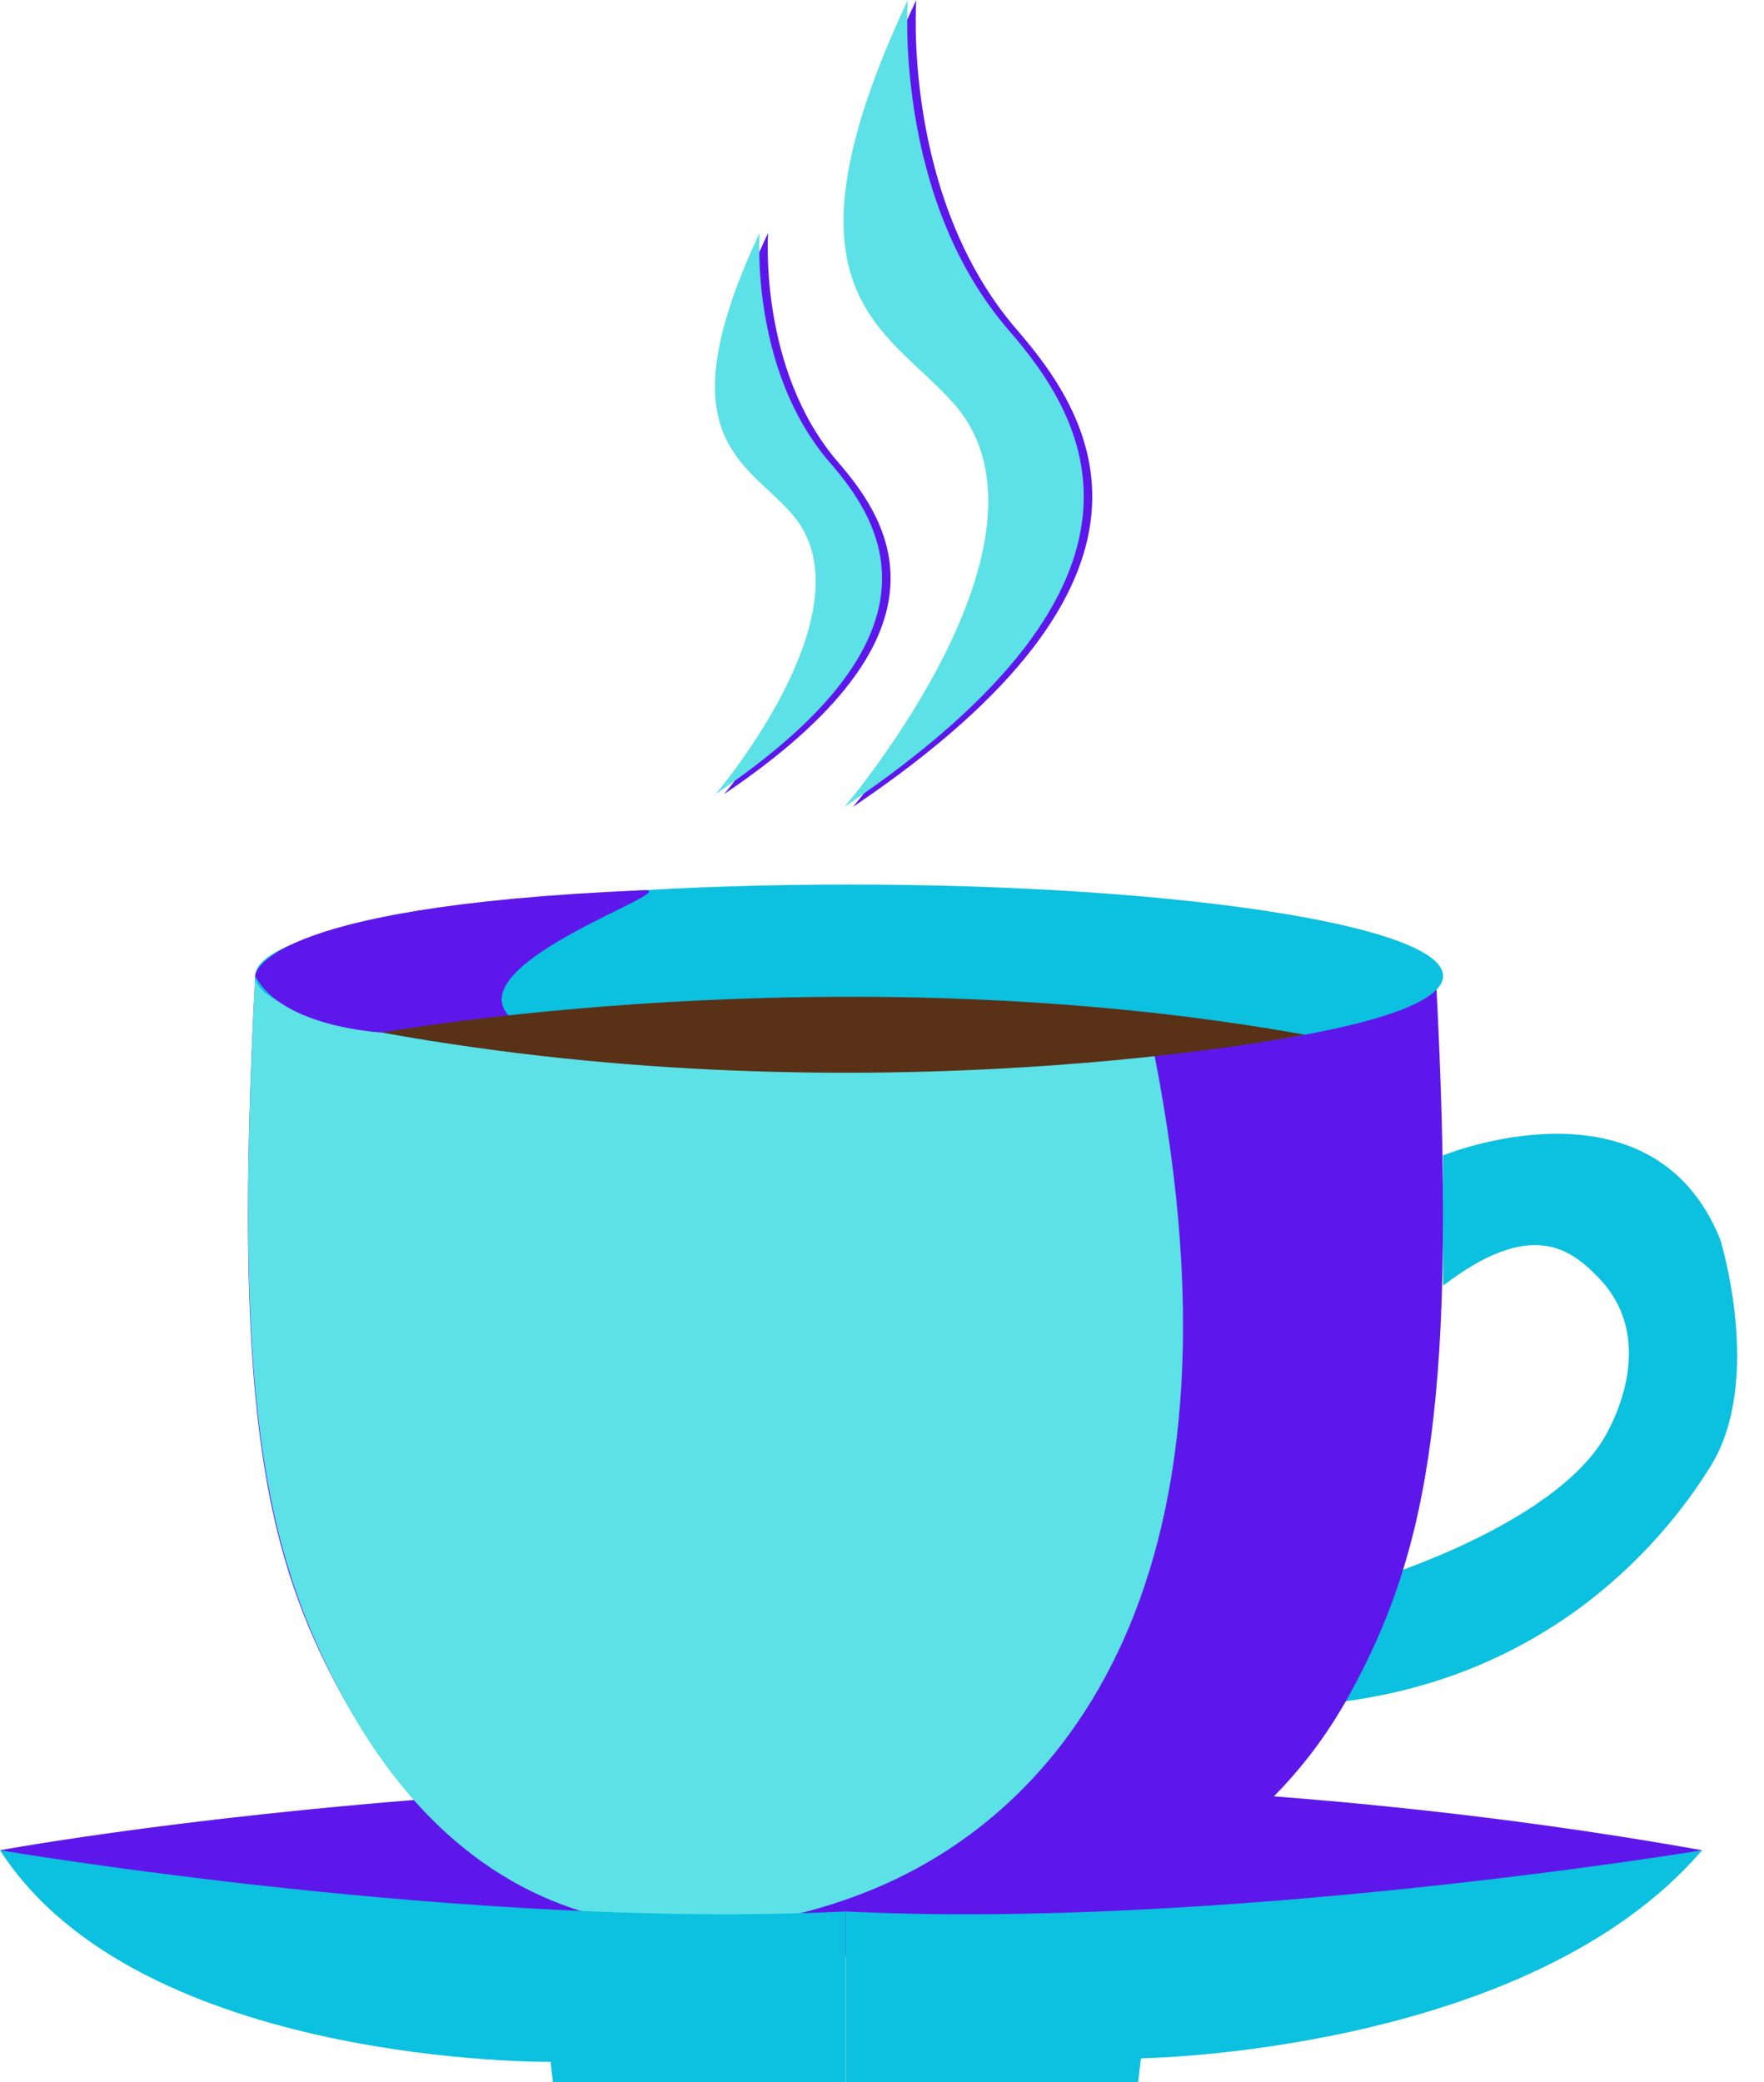 <?xml version="1.0" encoding="UTF-8" standalone="no"?><svg xmlns="http://www.w3.org/2000/svg" xmlns:xlink="http://www.w3.org/1999/xlink" fill="#000000" height="1584.4" preserveAspectRatio="xMidYMid meet" version="1" viewBox="565.2 434.0 1342.5 1584.4" width="1342.5" zoomAndPan="magnify"><g><g id="change1_1"><path d="M 1663.449 1313.148 C 1663.449 1313.148 1822.176 1247.934 1874.375 1376.969 C 1874.375 1376.969 1907.719 1484.039 1867.117 1549.531 C 1826.754 1614.711 1735.172 1716.258 1568.414 1730.758 L 1617.723 1633.602 C 1617.723 1633.602 1743.879 1594.48 1784.477 1530.68 C 1784.477 1530.68 1832.312 1458.168 1781.586 1405.961 C 1760.965 1384.77 1730.934 1360.531 1663.449 1412.25 L 1663.449 1313.148" fill="#0cc0df"/></g><g id="change2_1"><path d="M 1657.98 1176.641 L 759.41 1176.641 C 742.758 1494.645 763.824 1612.832 825.969 1724.902 C 942.434 1934.961 1208.699 1922.273 1208.699 1922.273 C 1208.699 1922.273 1474.953 1934.961 1591.426 1724.902 C 1653.594 1612.832 1674.613 1494.645 1657.98 1176.641" fill="#5e17eb"/></g><g id="change2_2"><path d="M 565.246 1841.816 C 565.246 1841.816 1200.098 1723.789 1860.598 1841.816 C 1860.598 1841.816 1109.812 1999.91 565.246 1841.816" fill="#5e17eb"/></g><g id="change3_1"><path d="M 1430.68 1176.629 L 759.41 1176.629 C 742.762 1494.641 765.023 1612.18 825.973 1724.898 C 960.883 1974.371 1183.398 1891.172 1233.141 1870 C 1387.691 1804.23 1534.629 1609.922 1430.68 1176.629" fill="#5ce1e6"/></g><g id="change1_2"><path d="M 565.242 1841.82 C 565.242 1841.82 924.848 1902.691 1208.711 1888.359 L 1208.711 2018.469 L 986.008 2018.469 L 984.227 2002.82 C 984.227 2002.82 670.863 2006.27 565.242 1841.82" fill="#0cc0df"/></g><g id="change1_3"><path d="M 1860.598 1841.816 C 1860.598 1841.816 1492.551 1902.688 1208.715 1888.359 L 1208.715 2018.469 L 1431.402 2018.469 L 1433.492 2000.117 C 1433.492 2000.117 1727.844 1996.477 1860.598 1841.816" fill="#0cc0df"/></g><g id="change1_4"><path d="M 1663.449 1176.637 C 1663.449 1215.09 1461.078 1246.246 1211.43 1246.246 C 961.789 1246.246 759.41 1215.09 759.41 1176.637 C 759.41 1138.223 961.789 1107.047 1211.43 1107.047 C 1461.078 1107.047 1663.449 1138.223 1663.449 1176.637" fill="#0cc0df"/></g><g id="change2_3"><path d="M 1054.488 1111.371 C 1089.43 1109.898 915.441 1165.5 952.145 1206.602 C 968.285 1224.691 856.055 1219.609 856.055 1219.609 C 856.055 1219.609 780.285 1216.059 759.41 1176.629 C 759.41 1176.629 759.41 1123.68 1054.488 1111.371" fill="#5e17eb"/></g><g id="change4_1"><path d="M 856.055 1219.609 C 856.055 1219.609 1202.52 1157.379 1558.27 1221.281 C 1558.27 1221.281 1228.75 1287.512 856.055 1219.609" fill="#593117"/></g><g id="change2_4"><path d="M 1116.293 1038.211 C 1116.293 1038.211 1237.465 896.258 1174.09 824.695 C 1138.484 784.457 1076.953 766.449 1149.777 611.152 C 1149.777 611.152 1142.152 715.41 1203.211 785.879 C 1243.777 832.68 1296.297 916.898 1116.293 1038.211" fill="#5e17eb"/></g><g id="change2_5"><path d="M 1214.363 1047.938 C 1214.363 1047.938 1388.527 843.871 1297.449 740.969 C 1246.27 683.137 1157.824 657.254 1262.527 434.023 C 1262.527 434.023 1251.543 583.898 1339.316 685.156 C 1397.617 752.457 1473.105 873.531 1214.363 1047.938" fill="#5e17eb"/></g><g id="change3_2"><path d="M 1109.812 1038.211 C 1109.812 1038.211 1230.98 896.258 1167.617 824.695 C 1132.008 784.457 1070.484 766.449 1143.305 611.152 C 1143.305 611.152 1135.68 715.41 1196.738 785.879 C 1237.293 832.68 1289.812 916.898 1109.812 1038.211" fill="#5ce1e6"/></g><g id="change3_3"><path d="M 1207.883 1047.938 C 1207.883 1047.938 1382.051 843.871 1290.973 740.969 C 1239.793 683.137 1151.344 657.254 1256.051 434.023 C 1256.051 434.023 1245.066 583.898 1332.84 685.156 C 1391.129 752.457 1466.629 873.531 1207.883 1047.938" fill="#5ce1e6"/></g></g></svg>